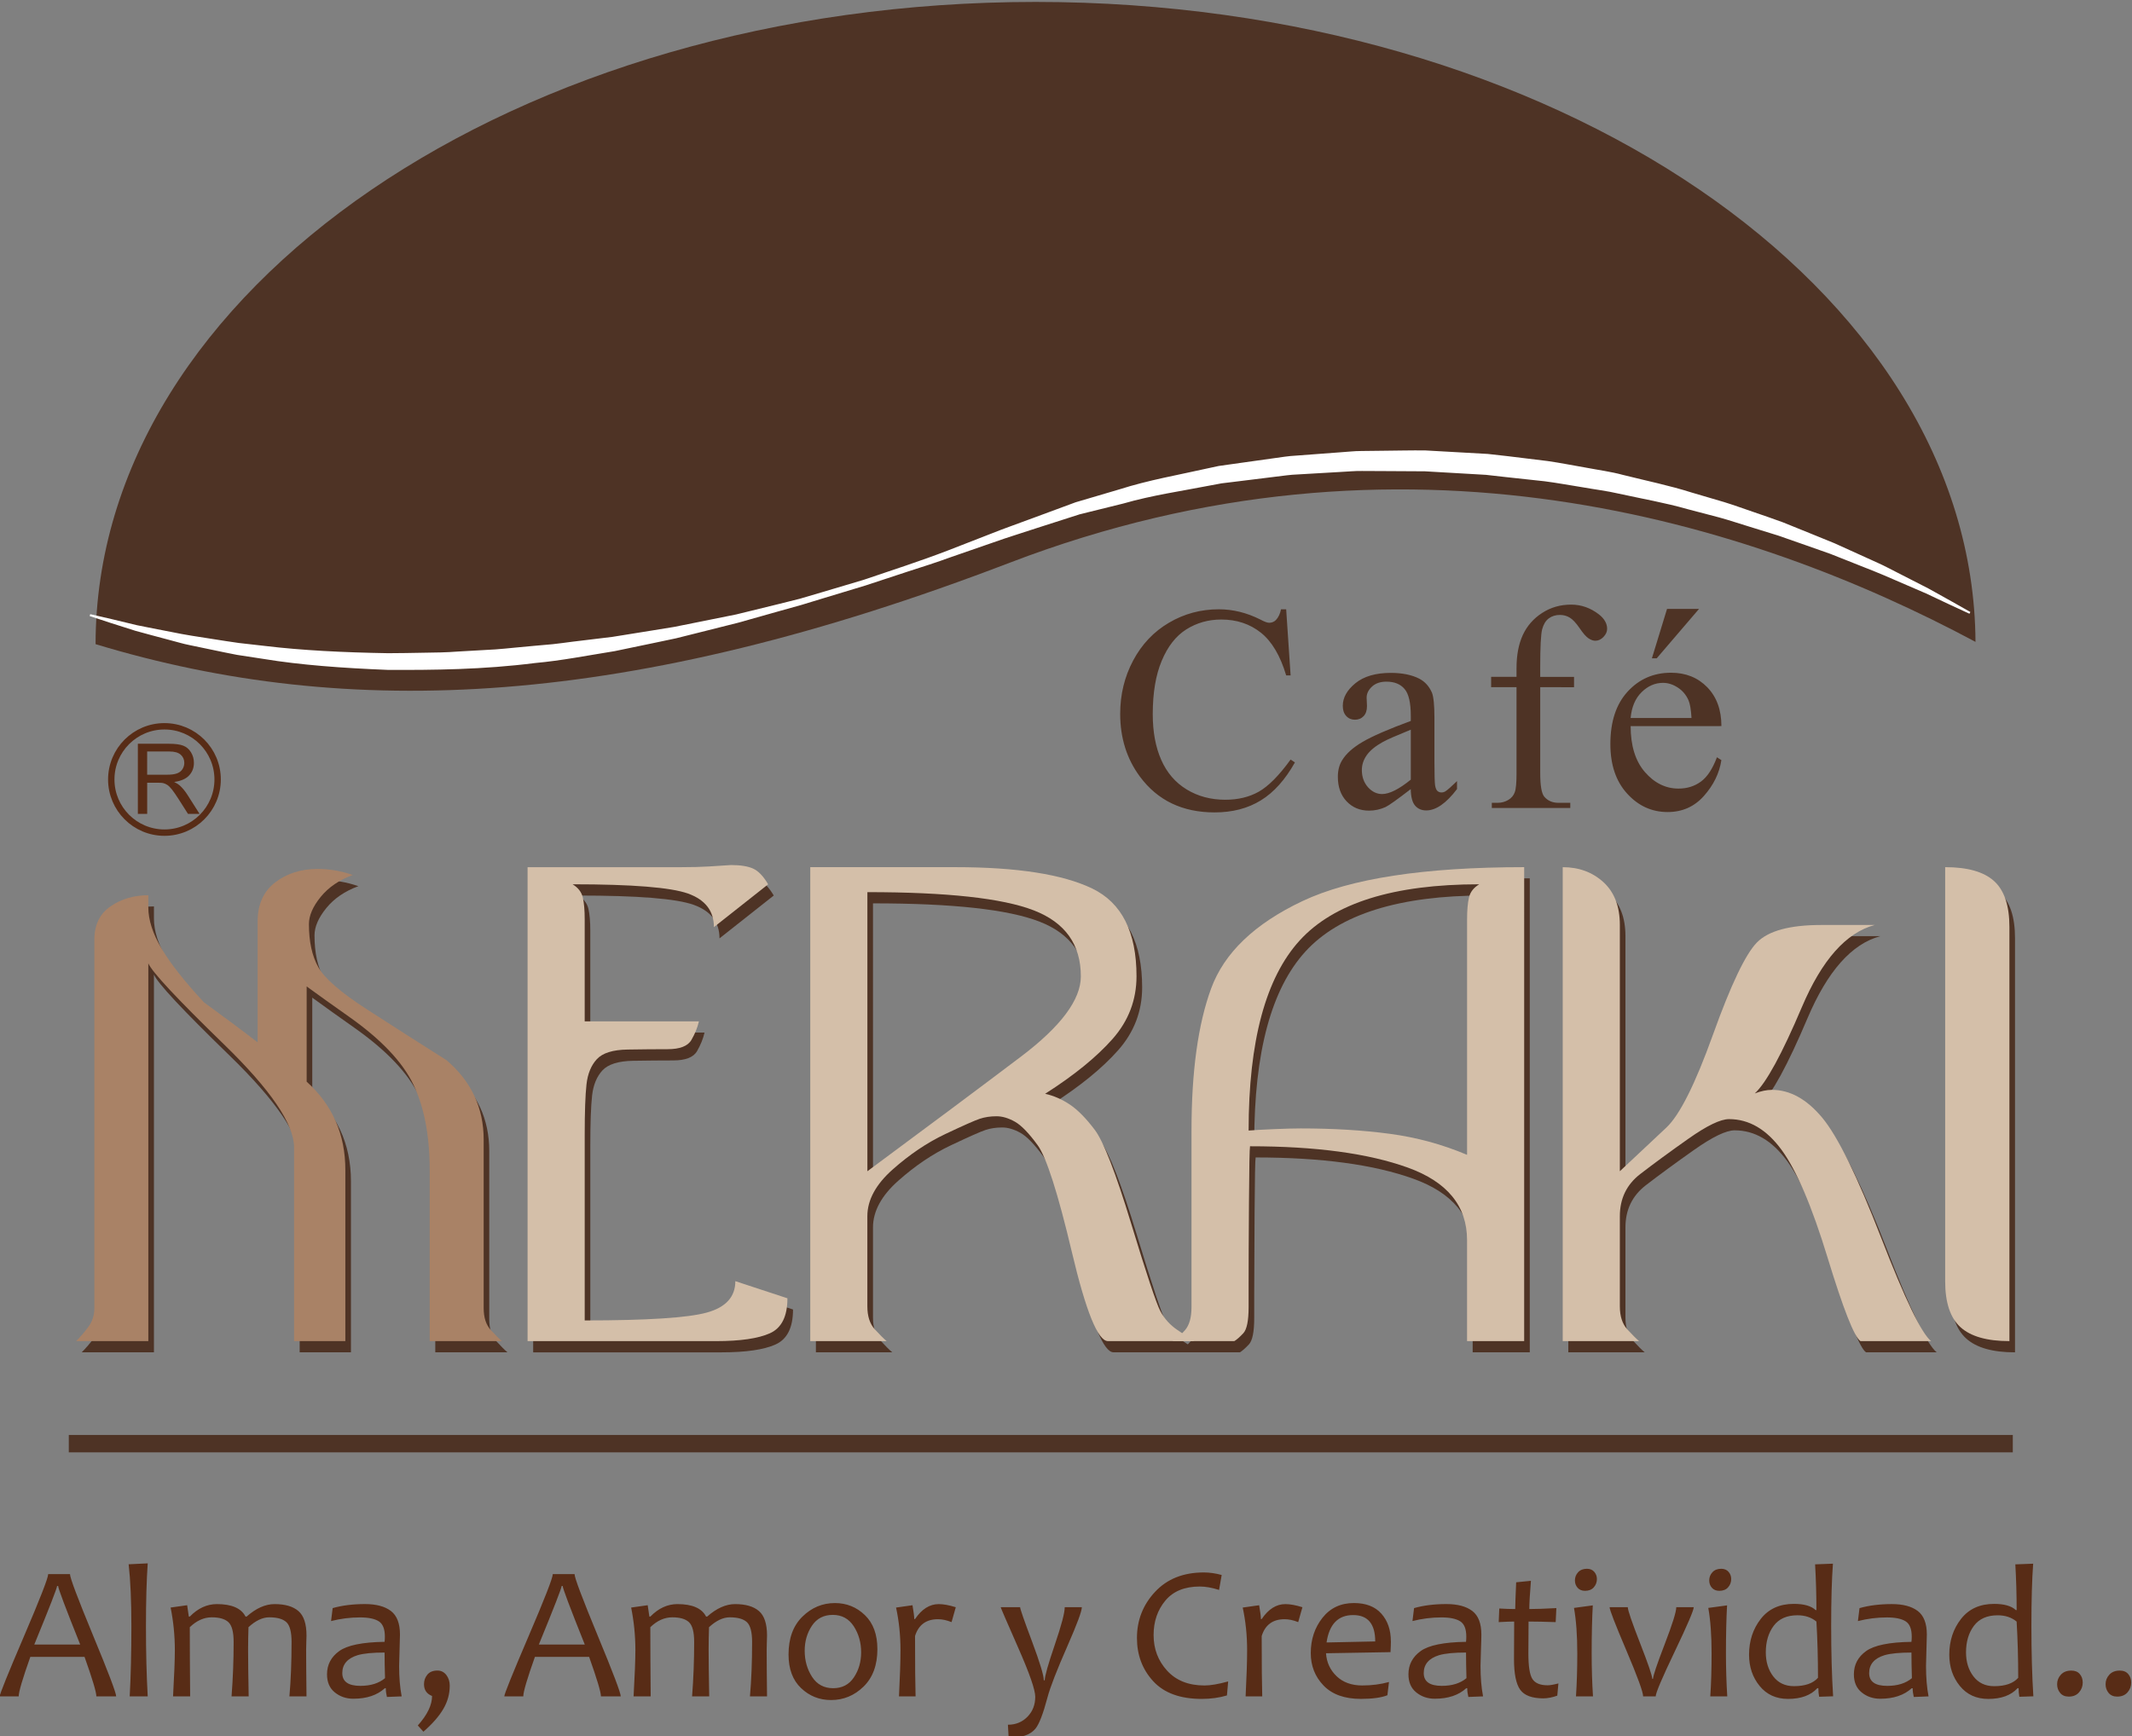 <?xml version="1.0" encoding="UTF-8" standalone="no"?>
<!-- Created with Inkscape (http://www.inkscape.org/) -->

<svg
   version="1.1"
   id="svg18"
   width="168"
   height="136.849"
   viewBox="0 0 168 136.849"
   sodipodi:docname="manual de identidad Café Meraki 3.0.pdf.2023_01_20_11_44_33.0.svg"
   xmlns:inkscape="http://www.inkscape.org/namespaces/inkscape"
   xmlns:sodipodi="http://sodipodi.sourceforge.net/DTD/sodipodi-0.dtd"
   xmlns="http://www.w3.org/2000/svg"
   xmlns:svg="http://www.w3.org/2000/svg">
  <rect x="0" y="0" width="168" height="136.849" fill="#808080" stroke="none"/>
  <defs
     id="defs22" />
  <sodipodi:namedview
     id="namedview20"
     pagecolor="#505050"
     bordercolor="#eeeeee"
     borderopacity="1"
     inkscape:showpageshadow="0"
     inkscape:pageopacity="0"
     inkscape:pagecheckerboard="0"
     inkscape:deskcolor="#505050"
     showgrid="false"
     inkscape:zoom="1.8589113"
     inkscape:cx="5625.3355"
     inkscape:cy="383.55783"
     inkscape:window-width="1512"
     inkscape:window-height="916"
     inkscape:window-x="0"
     inkscape:window-y="38"
     inkscape:window-maximized="1"
     inkscape:current-layer="g150" />
  <g
     id="g554"
     inkscape:groupmode="layer"
     inkscape:label="Page 21"
     transform="matrix(1.333,0,0,-1.333,-91.801,607.679)">
    <path
       d="m 87.327,390.822 -2.897,1.546 v 8.362 h 2.897 z M 98.867,375.918 h -4.268 v 10.116 c 0,2.018 -0.319,3.697 -0.957,5.038 -0.638,1.341 -1.909,2.682 -3.809,4.023 -1.901,1.341 -3.277,2.343 -4.128,3.007 -0.852,0.664 -1.276,1.54 -1.276,2.629 0,1.009 0.345,1.779 1.037,2.31 0.692,0.531 1.529,0.796 2.513,0.796 0.691,0 1.382,-0.119 2.074,-0.358 -0.798,-0.292 -1.43,-0.723 -1.895,-1.294 -0.465,-0.571 -0.698,-1.109 -0.698,-1.613 0,-1.036 0.186,-1.885 0.558,-2.549 0.372,-0.663 1.33,-1.493 2.872,-2.489 1.542,-0.996 3.111,-1.998 4.706,-3.007 1.462,-1.248 2.194,-2.815 2.194,-4.699 v -9.957 c 0,-0.559 0.14,-0.99 0.419,-1.296 0.279,-0.305 0.499,-0.524 0.658,-0.657 z m -9.253,0 h -3.031 v 11.447 c 0,1.383 -1.383,3.417 -4.148,6.103 -2.766,2.685 -4.255,4.281 -4.467,4.786 v -22.335 h -4.268 c 0.239,0.239 0.479,0.517 0.718,0.837 0.239,0.318 0.359,0.689 0.359,1.114 v 21.784 c 0,0.876 0.319,1.533 0.958,1.971 0.638,0.437 1.382,0.657 2.233,0.657 v -0.717 c 0,-0.744 0.264,-1.56 0.792,-2.45 0.528,-0.889 1.36,-1.944 2.496,-3.166 2.165,-1.567 4.099,-3.053 5.803,-4.46 1.703,-1.407 2.555,-3.226 2.555,-5.456 z"
       style="fill:#4e3325;fill-opacity:1;fill-rule:nonzero;stroke:none"
       id="path584"
       inkscape:export-filename="./logo_complete_meraki.svg"
       inkscape:export-xdpi="120"
       inkscape:export-ydpi="120" />
    <path
       d="m 115.747,378.45 c 0,-1.07 -0.345,-1.759 -1.034,-2.068 -0.69,-0.31 -1.752,-0.465 -3.186,-0.465 h -1.393 -9.748 v 28.022 h 9.116 c 0.618,0 1.153,0.014 1.603,0.042 0.45,0.028 0.886,0.056 1.309,0.084 0.562,0 0.998,-0.07 1.308,-0.211 0.31,-0.142 0.605,-0.451 0.886,-0.928 l -3.207,-2.533 c 0,0.956 -0.509,1.617 -1.527,1.983 -1.018,0.365 -3.295,0.549 -6.828,0.549 0.328,-0.198 0.53,-0.458 0.605,-0.781 0.074,-0.324 0.112,-0.753 0.112,-1.288 v -6.034 h 6.753 c -0.085,-0.367 -0.232,-0.732 -0.444,-1.098 -0.211,-0.366 -0.683,-0.548 -1.413,-0.548 -0.704,0 -1.492,-0.007 -2.363,-0.021 -0.873,-0.015 -1.477,-0.204 -1.815,-0.568 -0.337,-0.365 -0.542,-0.863 -0.612,-1.494 -0.07,-0.631 -0.105,-1.621 -0.105,-2.967 v -10.986 c 3.685,0 6.091,0.154 7.216,0.465 1.125,0.309 1.688,0.928 1.688,1.857 z"
       style="fill:#4e3325;fill-opacity:1;fill-rule:nonzero;stroke:none"
       id="path586" />
    <path
       d="m 133.092,397.483 c 0,1.885 -0.929,3.186 -2.785,3.904 -1.857,0.718 -5.135,1.076 -9.833,1.076 V 385.962 c 3.686,2.729 6.71,4.986 9.073,6.773 2.364,1.786 3.545,3.369 3.545,4.748 z m 6.71,-21.565 h -5.106 c -0.591,0 -1.302,1.752 -2.131,5.255 -0.83,3.503 -1.505,5.613 -2.026,6.33 -0.521,0.717 -0.971,1.181 -1.35,1.392 -0.38,0.211 -0.738,0.317 -1.076,0.317 -0.366,0 -0.697,-0.05 -0.992,-0.149 -0.296,-0.099 -0.979,-0.401 -2.047,-0.907 -1.069,-0.506 -2.103,-1.202 -3.101,-2.089 -0.999,-0.886 -1.499,-1.808 -1.499,-2.764 v -5.329 c 0,-0.588 0.148,-1.042 0.444,-1.363 0.295,-0.322 0.527,-0.553 0.697,-0.693 h -4.516 v 28.022 h 8.567 c 3.657,0 6.358,-0.421 8.103,-1.264 1.744,-0.843 2.616,-2.571 2.616,-5.183 0,-1.404 -0.472,-2.641 -1.414,-3.708 -0.943,-1.068 -2.272,-2.15 -3.988,-3.244 0.506,-0.113 0.992,-0.324 1.455,-0.633 0.465,-0.309 0.956,-0.807 1.477,-1.496 0.52,-0.688 1.238,-2.535 2.152,-5.54 0.914,-3.006 1.491,-4.735 1.73,-5.184 0.239,-0.449 0.577,-0.822 1.013,-1.117 0.436,-0.295 0.766,-0.512 0.992,-0.653"
       style="fill:#4e3325;fill-opacity:1;fill-rule:nonzero;stroke:none"
       id="path588" />
    <path
       d="m 156.641,402.928 c -5.052,0 -8.587,-1.105 -10.604,-3.313 -2.018,-2.21 -3.026,-5.958 -3.026,-11.247 0.337,0.028 0.837,0.056 1.498,0.085 0.661,0.028 1.189,0.042 1.583,0.042 1.913,0 3.664,-0.105 5.254,-0.317 1.59,-0.211 3.116,-0.626 4.579,-1.245 v 13.927 c 0,0.534 0.036,0.963 0.112,1.287 0.075,0.323 0.276,0.583 0.605,0.781 z m 2.659,-27.009 h -3.376 v 5.971 c 0,2.018 -1.168,3.447 -3.503,4.289 -2.336,0.841 -5.444,1.261 -9.327,1.261 -0.028,-0.112 -0.05,-1.213 -0.063,-3.301 -0.014,-2.088 -0.021,-3.707 -0.021,-4.856 v -1.072 -0.273 c 0,-0.813 -0.105,-1.332 -0.317,-1.556 -0.211,-0.224 -0.387,-0.378 -0.527,-0.462 h -3.672 c 0.253,0.14 0.506,0.357 0.76,0.651 0.253,0.294 0.379,0.75 0.379,1.368 v 10.43 c 0,3.488 0.386,6.288 1.161,8.398 0.774,2.11 2.575,3.833 5.402,5.17 2.827,1.336 7.195,2.005 13.104,2.005 z"
       style="fill:#4e3325;fill-opacity:1;fill-rule:nonzero;stroke:none"
       id="path590" />
    <path
       d="m 183.354,375.918 h -4.178 c -0.366,0.252 -1.013,1.897 -1.941,4.936 -0.928,3.04 -1.836,5.164 -2.722,6.374 -0.886,1.21 -1.921,1.815 -3.102,1.815 -0.506,0 -1.308,-0.387 -2.405,-1.161 -1.098,-0.774 -2.047,-1.471 -2.849,-2.088 -0.801,-0.619 -1.202,-1.449 -1.202,-2.49 v -5.329 c 0,-0.588 0.148,-1.042 0.443,-1.364 0.295,-0.322 0.528,-0.553 0.696,-0.693 h -4.516 v 28.022 c 0.956,0 1.758,-0.296 2.406,-0.886 0.647,-0.591 0.971,-1.435 0.971,-2.532 V 385.962 l 2.743,2.575 c 0.787,0.731 1.709,2.567 2.764,5.507 1.055,2.939 1.92,4.754 2.596,5.444 0.675,0.689 1.941,1.034 3.798,1.034 h 3.165 c -1.688,-0.45 -3.123,-2.068 -4.305,-4.853 -1.181,-2.786 -2.11,-4.488 -2.785,-5.107 0.365,0.14 0.702,0.211 1.013,0.211 1.068,0 2.06,-0.548 2.975,-1.646 0.914,-1.097 2.074,-3.46 3.482,-7.091 1.406,-3.631 2.391,-5.669 2.954,-6.118"
       style="fill:#4e3325;fill-opacity:1;fill-rule:nonzero;stroke:none"
       id="path592" />
    <path
       d="m 187.077,403.118 c -0.605,0.548 -1.568,0.822 -2.891,0.822 v -3.081 -21.402 c 0,-1.265 0.302,-2.17 0.907,-2.718 0.605,-0.548 1.568,-0.822 2.891,-0.822 v 3.08 21.402 c 0,1.265 -0.302,2.171 -0.907,2.718"
       style="fill:#4e3325;fill-opacity:1;fill-rule:nonzero;stroke:none"
       id="path594" />
    <path
       d="m 73.369,376.581 h 4.267 v 22.335 c 0.213,-0.505 1.702,-2.101 4.468,-4.786 v 0 c 2.764,-2.686 4.148,-4.72 4.148,-6.102 v 0 -11.447 h 3.031 v 10.115 c 0,2.11 -0.762,3.852 -2.287,5.225 v 0 5.63 c 0.698,-0.509 1.533,-1.106 2.506,-1.792 v 0 c 1.9,-1.341 3.171,-2.682 3.809,-4.023 v 0 c 0.638,-1.341 0.958,-3.02 0.958,-5.038 v 0 -10.116 h 4.268 c -0.159,0.132 -0.38,0.351 -0.658,0.656 v 0 c -0.279,0.306 -0.419,0.736 -0.419,1.295 v 0 9.956 c 0,1.885 -0.732,3.451 -2.194,4.699 v 0 c -1.596,1.009 -3.165,2.011 -4.706,3.007 v 0 c -1.543,0.996 -2.5,1.826 -2.872,2.489 v 0 c -0.372,0.664 -0.558,1.513 -0.558,2.549 v 0 c 0,0.505 0.232,1.043 0.697,1.613 v 0 c 0.465,0.571 1.097,1.002 1.895,1.294 v 0 c -0.691,0.239 -1.383,0.358 -2.074,0.358 v 0 c -0.984,0 -1.822,-0.265 -2.513,-0.797 v 0 c -0.692,-0.531 -1.037,-1.301 -1.037,-2.31 v 0 -7.147 c -0.996,0.767 -2.054,1.555 -3.173,2.366 v 0 c -1.135,1.221 -1.968,2.277 -2.497,3.166 v 0 c -0.528,0.889 -0.792,1.706 -0.792,2.45 v 0 0.717 c -0.851,0 -1.595,-0.219 -2.233,-0.657 v 0 c -0.638,-0.438 -0.957,-1.095 -0.957,-1.971 v 0 -21.784 c 0,-0.425 -0.12,-0.796 -0.359,-1.115 v 0 c -0.239,-0.319 -0.478,-0.598 -0.717,-0.836"
       style="fill:#a98266;fill-opacity:1;fill-rule:evenodd;stroke:none"
       id="path596" />
    <path
       d="m 115.416,379.113 c 0,-1.07 -0.345,-1.758 -1.034,-2.068 -0.69,-0.31 -1.752,-0.465 -3.186,-0.465 h -1.393 -9.748 v 28.022 h 9.116 c 0.619,0 1.153,0.014 1.603,0.042 0.45,0.028 0.886,0.056 1.309,0.084 0.562,0 0.998,-0.071 1.308,-0.211 0.31,-0.142 0.605,-0.45 0.886,-0.928 l -3.207,-2.532 c 0,0.956 -0.509,1.618 -1.527,1.984 -1.018,0.365 -3.295,0.549 -6.828,0.549 0.328,-0.198 0.53,-0.458 0.605,-0.781 0.075,-0.324 0.112,-0.753 0.112,-1.288 v -6.035 l 6.753,3e-4 c -0.084,-0.366 -0.232,-0.732 -0.444,-1.098 -0.211,-0.366 -0.683,-0.548 -1.413,-0.548 -0.704,0 -1.492,-0.007 -2.363,-0.021 -0.873,-0.014 -1.477,-0.204 -1.815,-0.569 -0.337,-0.364 -0.542,-0.863 -0.612,-1.494 -0.07,-0.632 -0.105,-1.621 -0.105,-2.967 v -10.986 c 3.685,0 6.091,0.155 7.216,0.465 1.125,0.309 1.688,0.929 1.688,1.857 z"
       style="fill:#d4bfa9;fill-opacity:1;fill-rule:nonzero;stroke:none"
       id="path598" />
    <path
       d="m 132.761,398.146 c 0,1.885 -0.928,3.186 -2.785,3.904 -1.857,0.718 -5.135,1.076 -9.833,1.076 v -16.501 c 3.686,2.729 6.71,4.986 9.073,6.773 2.364,1.786 3.545,3.369 3.545,4.748 z m 6.71,-21.565 h -5.107 c -0.591,0 -1.302,1.752 -2.131,5.255 -0.83,3.502 -1.506,5.613 -2.026,6.33 -0.521,0.717 -0.971,1.181 -1.351,1.392 -0.38,0.211 -0.739,0.317 -1.076,0.317 -0.366,0 -0.697,-0.05 -0.992,-0.148 -0.296,-0.099 -0.979,-0.401 -2.047,-0.907 -1.069,-0.506 -2.103,-1.202 -3.101,-2.089 -0.999,-0.886 -1.499,-1.808 -1.499,-2.764 v -5.33 c 0,-0.588 0.148,-1.042 0.444,-1.363 0.295,-0.322 0.527,-0.553 0.697,-0.693 h -4.516 v 28.022 h 8.567 c 3.657,0 6.358,-0.422 8.103,-1.264 1.744,-0.843 2.616,-2.57 2.616,-5.183 0,-1.404 -0.472,-2.641 -1.414,-3.708 -0.943,-1.068 -2.272,-2.15 -3.988,-3.244 0.506,-0.113 0.992,-0.324 1.455,-0.633 0.465,-0.309 0.956,-0.807 1.477,-1.496 0.521,-0.688 1.238,-2.535 2.152,-5.541 0.914,-3.006 1.491,-4.734 1.73,-5.184 0.238,-0.449 0.577,-0.822 1.013,-1.116 0.436,-0.295 0.766,-0.512 0.992,-0.653"
       style="fill:#d4bfa9;fill-opacity:1;fill-rule:nonzero;stroke:none"
       id="path600" />
    <path
       d="m 156.309,403.59 c -5.052,0 -8.586,-1.105 -10.604,-3.313 -2.018,-2.21 -3.026,-5.958 -3.026,-11.247 0.337,0.028 0.837,0.056 1.498,0.084 0.661,0.028 1.188,0.042 1.583,0.042 1.913,0 3.664,-0.105 5.254,-0.317 1.589,-0.211 3.116,-0.626 4.579,-1.245 v 13.927 c 0,0.534 0.036,0.963 0.112,1.287 0.074,0.323 0.276,0.583 0.605,0.781 z m 2.659,-27.009 h -3.376 v 5.97 c 0,2.018 -1.168,3.447 -3.503,4.289 -2.335,0.841 -5.444,1.261 -9.326,1.261 -0.028,-0.112 -0.05,-1.213 -0.063,-3.301 -0.015,-2.088 -0.021,-3.707 -0.021,-4.856 v -1.072 -0.273 c 0,-0.813 -0.105,-1.332 -0.317,-1.556 -0.211,-0.224 -0.387,-0.379 -0.527,-0.462 h -3.672 c 0.253,0.14 0.506,0.357 0.76,0.651 0.253,0.294 0.38,0.75 0.38,1.367 v 10.431 c 0,3.488 0.386,6.288 1.16,8.398 0.774,2.11 2.574,3.833 5.402,5.17 2.827,1.336 7.196,2.005 13.104,2.005 z"
       style="fill:#d4bfa9;fill-opacity:1;fill-rule:nonzero;stroke:none"
       id="path602" />
    <path
       d="m 183.023,376.581 h -4.177 c -0.367,0.252 -1.013,1.897 -1.942,4.936 -0.928,3.04 -1.836,5.164 -2.722,6.374 -0.886,1.21 -1.921,1.815 -3.102,1.815 -0.506,0 -1.308,-0.387 -2.405,-1.161 -1.098,-0.774 -2.047,-1.471 -2.849,-2.089 -0.801,-0.619 -1.202,-1.449 -1.202,-2.49 v -5.329 c 0,-0.588 0.148,-1.042 0.443,-1.364 0.295,-0.322 0.527,-0.553 0.696,-0.693 h -4.516 v 28.022 c 0.956,0 1.758,-0.296 2.406,-0.886 0.647,-0.591 0.971,-1.435 0.971,-2.532 V 386.625 l 2.743,2.574 c 0.787,0.731 1.709,2.567 2.764,5.507 1.055,2.939 1.92,4.754 2.596,5.444 0.675,0.689 1.941,1.034 3.798,1.034 h 3.165 c -1.688,-0.451 -3.123,-2.068 -4.305,-4.853 -1.182,-2.785 -2.11,-4.488 -2.785,-5.106 0.365,0.14 0.702,0.211 1.012,0.211 1.069,0 2.061,-0.548 2.975,-1.646 0.914,-1.097 2.074,-3.46 3.482,-7.091 1.406,-3.63 2.391,-5.669 2.954,-6.118"
       style="fill:#d4bfa9;fill-opacity:1;fill-rule:nonzero;stroke:none"
       id="path604" />
    <path
       d="m 186.746,403.781 c -0.605,0.548 -1.568,0.822 -2.891,0.822 v -3.08 -21.402 c 0,-1.264 0.302,-2.17 0.907,-2.718 0.605,-0.548 1.568,-0.822 2.891,-0.822 v 3.08 21.402 c 0,1.265 -0.302,2.17 -0.907,2.718"
       style="fill:#d4bfa9;fill-opacity:1;fill-rule:nonzero;stroke:none"
       id="path606" />
    <path
       d="m 128.558,422.603 c 23.253,8.917 43.818,2.426 57.09,-4.68 -0.123,20.906 -24.949,37.836 -55.563,37.836 -30.683,-3e-4 -55.553,-17 -55.567,-37.971 14.983,-4.541 31.515,-3.823 54.041,4.816"
       style="fill:#4e3325;fill-opacity:1;fill-rule:nonzero;stroke:none"
       id="path608" />
    <path
       d="m 74.201,419.561 c 0,0 0.436,-0.101 1.254,-0.289 0.408,-0.098 0.911,-0.219 1.502,-0.362 0.595,-0.125 1.279,-0.251 2.043,-0.402 0.761,-0.161 1.615,-0.29 2.543,-0.432 0.464,-0.07 0.945,-0.153 1.447,-0.219 0.503,-0.057 1.024,-0.116 1.562,-0.177 2.151,-0.259 4.594,-0.382 7.255,-0.427 0.666,-0.002 1.346,0.018 2.038,0.027 0.693,0.009 1.398,0.016 2.115,0.073 0.717,0.041 1.445,0.082 2.186,0.124 0.74,0.054 1.487,0.145 2.248,0.207 0.38,0.033 0.763,0.068 1.149,0.102 0.385,0.039 0.77,0.098 1.159,0.146 0.779,0.094 1.568,0.19 2.365,0.286 0.793,0.128 1.595,0.257 2.405,0.387 0.405,0.066 0.812,0.132 1.221,0.198 0.406,0.081 0.814,0.163 1.224,0.245 0.82,0.165 1.647,0.332 2.479,0.499 0.825,0.202 1.657,0.406 2.493,0.611 0.417,0.104 0.837,0.209 1.257,0.314 0.415,0.122 0.832,0.245 1.25,0.368 0.835,0.248 1.674,0.498 2.517,0.749 1.664,0.566 3.353,1.108 5.013,1.747 0.829,0.323 1.659,0.646 2.491,0.97 l 0.623,0.243 0.638,0.236 1.259,0.462 2.516,0.93 c 0.864,0.255 1.728,0.51 2.59,0.764 1.72,0.549 3.481,0.851 5.214,1.241 l 0.65,0.14 0.657,0.093 c 0.438,0.061 0.874,0.123 1.31,0.184 0.436,0.061 0.87,0.122 1.304,0.183 0.433,0.058 0.865,0.133 1.3,0.153 0.869,0.065 1.731,0.13 2.588,0.194 0.429,0.024 0.855,0.081 1.282,0.079 0.427,0.005 0.851,0.01 1.274,0.015 0.846,0.005 1.686,0.031 2.517,0.018 0.83,-0.046 1.652,-0.092 2.465,-0.138 0.407,-0.023 0.812,-0.045 1.214,-0.068 0.4,-0.045 0.798,-0.09 1.193,-0.134 0.79,-0.096 1.571,-0.192 2.34,-0.286 0.768,-0.109 1.518,-0.263 2.26,-0.389 0.739,-0.142 1.477,-0.236 2.182,-0.428 1.415,-0.354 2.795,-0.636 4.084,-1.048 0.648,-0.191 1.282,-0.376 1.902,-0.559 0.618,-0.189 1.209,-0.41 1.792,-0.606 0.582,-0.2 1.149,-0.393 1.695,-0.595 0.54,-0.218 1.064,-0.43 1.572,-0.636 0.506,-0.207 0.998,-0.406 1.471,-0.599 0.466,-0.211 0.915,-0.414 1.347,-0.61 0.431,-0.195 0.844,-0.382 1.24,-0.562 0.396,-0.176 0.758,-0.379 1.11,-0.553 0.699,-0.357 1.322,-0.676 1.865,-0.954 0.532,-0.296 0.985,-0.548 1.352,-0.753 0.73,-0.414 1.12,-0.634 1.12,-0.634 l -0.055,-0.102 c 0,0 -0.406,0.188 -1.166,0.54 -0.379,0.178 -0.846,0.399 -1.395,0.658 -0.557,0.24 -1.198,0.516 -1.915,0.826 -0.714,0.317 -1.516,0.635 -2.392,0.979 -0.437,0.173 -0.891,0.353 -1.362,0.54 -0.478,0.168 -0.974,0.343 -1.486,0.523 -0.512,0.179 -1.04,0.364 -1.584,0.554 -0.55,0.17 -1.116,0.345 -1.697,0.525 -0.582,0.176 -1.172,0.377 -1.787,0.546 -0.617,0.161 -1.248,0.327 -1.892,0.496 -1.281,0.368 -2.65,0.605 -4.051,0.913 -0.699,0.163 -1.425,0.248 -2.153,0.379 -0.731,0.114 -1.47,0.255 -2.225,0.352 -0.757,0.082 -1.524,0.165 -2.301,0.249 -0.388,0.044 -0.778,0.088 -1.171,0.132 -0.394,0.023 -0.791,0.046 -1.19,0.069 -0.798,0.046 -1.604,0.093 -2.419,0.14 -0.815,0.005 -1.639,0.009 -2.469,0.014 -0.415,0.002 -0.832,0.004 -1.251,0.006 -0.419,0.009 -0.837,-0.04 -1.259,-0.057 -0.842,-0.049 -1.691,-0.099 -2.544,-0.148 -0.428,-0.013 -0.852,-0.08 -1.279,-0.13 -0.427,-0.053 -0.855,-0.106 -1.284,-0.159 -0.429,-0.053 -0.86,-0.106 -1.291,-0.159 l -0.648,-0.079 -0.643,-0.12 c -1.712,-0.335 -3.465,-0.583 -5.159,-1.072 -0.858,-0.212 -1.717,-0.425 -2.577,-0.637 l -2.554,-0.819 -1.276,-0.414 -0.628,-0.205 -0.635,-0.22 c -0.846,-0.293 -1.69,-0.585 -2.534,-0.878 -0.837,-0.309 -1.687,-0.575 -2.532,-0.848 -0.843,-0.278 -1.683,-0.554 -2.521,-0.83 -0.844,-0.255 -1.684,-0.51 -2.521,-0.763 -0.418,-0.127 -0.835,-0.255 -1.25,-0.381 -0.418,-0.117 -0.836,-0.234 -1.252,-0.35 -0.832,-0.235 -1.659,-0.468 -2.481,-0.7 -0.829,-0.208 -1.651,-0.415 -2.466,-0.62 -0.408,-0.102 -0.815,-0.204 -1.219,-0.305 -0.408,-0.086 -0.815,-0.172 -1.219,-0.257 -0.81,-0.168 -1.612,-0.335 -2.406,-0.501 -1.601,-0.256 -3.162,-0.565 -4.704,-0.703 -3.072,-0.391 -6.009,-0.418 -8.708,-0.406 -2.7,0.108 -5.174,0.29 -7.34,0.647 -0.542,0.083 -1.066,0.163 -1.573,0.241 -0.504,0.092 -0.986,0.201 -1.45,0.295 -0.464,0.097 -0.909,0.189 -1.334,0.278 -0.426,0.082 -0.824,0.211 -1.205,0.306 -0.76,0.205 -1.44,0.38 -2.026,0.546 -0.579,0.184 -1.073,0.341 -1.472,0.468 -0.798,0.262 -1.222,0.401 -1.222,0.401 l 0.031,0.112 z"
       style="fill:#ffffff;fill-opacity:1;fill-rule:nonzero;stroke:none"
       id="path610" />
    <path
       d="m 72.935,371.032 h 114.918 v -1.028 H 72.935 Z"
       style="fill:#4e3325;fill-opacity:1;fill-rule:evenodd;stroke:none"
       id="path612" />
    <g
       id="g614"
       transform="scale(0.318)">
      <path
         d="m 247.136,1298.527 c 5.461,0 9.886,-4.426 9.886,-9.886 0,-5.46 -4.426,-9.886 -9.886,-9.886 -5.459,0 -9.886,4.426 -9.886,9.886 0,5.461 4.427,9.886 9.886,9.886 z"
         style="fill:none;stroke:#582c16;stroke-width:1.186;stroke-linecap:butt;stroke-linejoin:miter;stroke-miterlimit:22.926;stroke-dasharray:none;stroke-opacity:1"
         id="path616" />
    </g>
    <path
       d="m 77.017,407.752 v 4.147 h 1.838 c 0.37,0 0.651,-0.037 0.843,-0.112 0.193,-0.074 0.346,-0.206 0.461,-0.394 0.115,-0.188 0.172,-0.397 0.172,-0.625 0,-0.294 -0.096,-0.543 -0.286,-0.744 -0.19,-0.202 -0.484,-0.329 -0.881,-0.384 0.146,-0.07 0.256,-0.139 0.331,-0.207 0.16,-0.147 0.312,-0.331 0.454,-0.552 l 0.717,-1.129 h -0.685 l -0.548,0.863 c -0.16,0.25 -0.292,0.44 -0.395,0.573 -0.104,0.132 -0.197,0.224 -0.279,0.277 -0.081,0.052 -0.165,0.089 -0.25,0.11 -0.062,0.013 -0.163,0.02 -0.305,0.02 h -0.635 v -1.842 z m 0.55,2.317 h 1.178 c 0.251,0 0.446,0.026 0.587,0.078 0.141,0.051 0.248,0.134 0.321,0.249 0.073,0.114 0.11,0.237 0.11,0.372 0,0.196 -0.071,0.358 -0.213,0.485 -0.142,0.127 -0.366,0.189 -0.672,0.189 h -1.311 z"
       style="fill:#582c16;fill-opacity:1;fill-rule:nonzero;stroke:none"
       id="path618" />
    <path
       d="m 75.735,355.576 h -1.171 c 0,0.248 -0.233,1.027 -0.699,2.336 h -3.204 c -0.459,-1.291 -0.688,-2.069 -0.688,-2.336 h -1.122 c 0,0.136 0.478,1.321 1.433,3.551 0.955,2.229 1.432,3.455 1.432,3.678 h 1.289 c 0,-0.22 0.455,-1.427 1.364,-3.627 0.911,-2.198 1.366,-3.399 1.366,-3.602 z m -2.126,3.064 c -0.87,2.173 -1.305,3.327 -1.305,3.464 h -0.061 c 0,-0.114 -0.449,-1.27 -1.349,-3.464 z m 3.991,-3.064 h -1.065 c 0.066,1.222 0.099,2.602 0.099,4.142 0,1.495 -0.053,2.717 -0.161,3.668 l 1.127,0.055 c -0.07,-1.006 -0.104,-2.247 -0.104,-3.723 0,-1.522 0.034,-2.903 0.104,-4.142 z m 8.504,3.213 c 0,0.593 -0.102,0.984 -0.307,1.175 -0.207,0.191 -0.544,0.286 -1.014,0.286 -0.396,0 -0.805,-0.195 -1.226,-0.583 -0.015,-0.451 -0.023,-0.893 -0.023,-1.327 0,-0.618 0.011,-1.539 0.034,-2.764 h -1.012 c 0.081,1.055 0.123,2.126 0.123,3.213 0,0.593 -0.102,0.984 -0.309,1.175 -0.205,0.191 -0.534,0.286 -0.985,0.286 -0.463,0 -0.894,-0.195 -1.298,-0.583 0,-1.173 0.008,-2.537 0.021,-4.091 H 79.098 c 0.07,1.258 0.106,2.17 0.106,2.73 0,0.857 -0.083,1.696 -0.25,2.522 l 0.978,0.138 0.098,-0.673 h 0.057 c 0.481,0.493 1.016,0.739 1.603,0.739 0.877,0 1.442,-0.246 1.694,-0.739 h 0.061 c 0.559,0.493 1.11,0.739 1.654,0.739 0.622,0 1.092,-0.136 1.41,-0.411 0.318,-0.273 0.478,-0.756 0.478,-1.45 0,-0.07 -0.004,-0.209 -0.012,-0.415 -0.008,-0.208 -0.009,-0.347 -0.009,-0.417 0,-0.618 0.006,-1.539 0.021,-2.764 h -1.01 c 0.085,0.97 0.127,2.041 0.127,3.213 z m 6.507,-3.213 -0.871,-0.034 c -0.044,0.182 -0.066,0.354 -0.066,0.517 h -0.055 c -0.457,-0.415 -1.076,-0.622 -1.861,-0.622 -0.426,0 -0.792,0.125 -1.099,0.375 -0.307,0.248 -0.46,0.605 -0.46,1.069 0,0.569 0.241,1.027 0.722,1.374 0.481,0.345 1.374,0.527 2.681,0.546 0.011,0.089 0.017,0.191 0.017,0.305 0,0.457 -0.121,0.76 -0.363,0.911 -0.243,0.152 -0.61,0.228 -1.103,0.228 -0.582,0 -1.152,-0.072 -1.715,-0.216 l 0.095,0.766 c 0.555,0.159 1.194,0.239 1.914,0.239 0.659,0 1.169,-0.136 1.527,-0.407 0.358,-0.273 0.538,-0.737 0.538,-1.391 0,-0.175 -0.008,-0.491 -0.025,-0.948 -0.017,-0.457 -0.025,-0.762 -0.025,-0.913 0,-0.673 0.049,-1.273 0.15,-1.798 z m -0.983,1.076 c -0.017,0.563 -0.026,1.069 -0.026,1.516 -0.696,0 -1.226,-0.051 -1.588,-0.155 -0.606,-0.186 -0.912,-0.538 -0.912,-1.059 0,-0.504 0.356,-0.756 1.067,-0.756 0.61,0 1.097,0.152 1.459,0.455 z m 3.826,-0.443 c 0,-0.493 -0.129,-0.953 -0.385,-1.385 -0.254,-0.432 -0.644,-0.876 -1.171,-1.336 l -0.332,0.368 c 0.561,0.629 0.843,1.209 0.843,1.743 -0.318,0.125 -0.477,0.358 -0.477,0.699 0,0.214 0.066,0.402 0.199,0.563 0.135,0.161 0.332,0.242 0.595,0.242 0.214,0 0.388,-0.087 0.525,-0.261 0.134,-0.174 0.203,-0.385 0.203,-0.633 z m 10.109,-0.633 h -1.171 c 0,0.248 -0.233,1.027 -0.699,2.336 h -3.204 c -0.459,-1.291 -0.688,-2.069 -0.688,-2.336 h -1.122 c 0,0.136 0.478,1.321 1.433,3.551 0.955,2.229 1.433,3.455 1.433,3.678 h 1.288 c 0,-0.22 0.455,-1.427 1.364,-3.627 0.911,-2.198 1.366,-3.399 1.366,-3.602 z m -2.126,3.064 c -0.87,2.173 -1.306,3.327 -1.306,3.464 h -0.061 c 0,-0.114 -0.449,-1.27 -1.349,-3.464 z m 9.891,0.149 c 0,0.593 -0.103,0.984 -0.307,1.175 -0.207,0.191 -0.544,0.286 -1.014,0.286 -0.396,0 -0.805,-0.195 -1.226,-0.583 -0.015,-0.451 -0.023,-0.893 -0.023,-1.327 0,-0.618 0.011,-1.539 0.034,-2.764 h -1.012 c 0.082,1.055 0.123,2.126 0.123,3.213 0,0.593 -0.102,0.984 -0.309,1.175 -0.204,0.191 -0.534,0.286 -0.985,0.286 -0.462,0 -0.895,-0.195 -1.298,-0.583 0,-1.173 0.007,-2.537 0.021,-4.091 h -1.01 c 0.07,1.258 0.106,2.17 0.106,2.73 0,0.857 -0.084,1.696 -0.25,2.522 l 0.978,0.138 0.099,-0.673 h 0.057 c 0.481,0.493 1.015,0.739 1.603,0.739 0.877,0 1.442,-0.246 1.694,-0.739 h 0.06 c 0.559,0.493 1.111,0.739 1.654,0.739 0.622,0 1.092,-0.136 1.41,-0.411 0.318,-0.273 0.478,-0.756 0.478,-1.45 0,-0.07 -0.004,-0.209 -0.012,-0.415 -0.007,-0.208 -0.009,-0.347 -0.009,-0.417 0,-0.618 0.006,-1.539 0.021,-2.764 h -1.01 c 0.085,0.97 0.127,2.041 0.127,3.213 z m 7.407,-0.415 c 0,-0.947 -0.273,-1.688 -0.817,-2.219 -0.544,-0.531 -1.185,-0.796 -1.922,-0.796 -0.688,0 -1.279,0.235 -1.773,0.705 -0.495,0.47 -0.741,1.133 -0.741,1.988 0,0.955 0.273,1.7 0.818,2.236 0.546,0.538 1.188,0.805 1.923,0.805 0.69,0 1.279,-0.237 1.772,-0.712 0.493,-0.476 0.739,-1.145 0.739,-2.007 z m -0.961,-0.195 c 0,0.578 -0.146,1.091 -0.436,1.541 -0.292,0.449 -0.705,0.674 -1.241,0.674 -0.532,0 -0.943,-0.212 -1.23,-0.638 -0.286,-0.426 -0.43,-0.919 -0.43,-1.482 0,-0.582 0.146,-1.095 0.436,-1.544 0.29,-0.447 0.707,-0.671 1.247,-0.671 0.532,0 0.942,0.214 1.226,0.641 0.286,0.428 0.428,0.921 0.428,1.48 z m 5.595,2.67 -0.25,-0.883 c -0.288,0.116 -0.557,0.172 -0.804,0.172 -0.697,0 -1.148,-0.332 -1.355,-0.993 0,-1.704 0.011,-2.894 0.032,-3.57 h -0.981 c 0.059,1.173 0.089,2.084 0.089,2.73 0,0.877 -0.087,1.719 -0.262,2.522 l 0.972,0.138 c 0.07,-0.407 0.104,-0.68 0.104,-0.817 h 0.045 c 0.4,0.589 0.866,0.883 1.398,0.883 0.282,0 0.618,-0.061 1.01,-0.184 z m 7.451,0 c 0,-0.237 -0.279,-0.991 -0.838,-2.264 -0.64,-1.455 -1.038,-2.481 -1.194,-3.075 -0.256,-0.966 -0.493,-1.581 -0.711,-1.844 -0.296,-0.362 -0.824,-0.544 -1.582,-0.544 l -0.045,0.777 c 0.464,0 0.849,0.158 1.156,0.472 0.307,0.314 0.46,0.709 0.46,1.182 0,0.411 -0.341,1.389 -1.021,2.931 -0.68,1.544 -1.021,2.333 -1.021,2.365 h 1.148 c 0,-0.099 0.233,-0.773 0.701,-2.02 0.466,-1.247 0.699,-2.016 0.699,-2.304 h 0.055 c 0,0.241 0.197,0.938 0.591,2.092 0.394,1.156 0.591,1.899 0.591,2.232 z m 8.65,-4.39 -0.072,-0.828 c -0.457,-0.136 -0.951,-0.205 -1.488,-0.205 -1.273,0 -2.23,0.349 -2.871,1.046 -0.64,0.697 -0.961,1.55 -0.961,2.556 0,1.055 0.358,1.965 1.071,2.729 0.714,0.765 1.675,1.146 2.882,1.146 0.334,0 0.684,-0.049 1.056,-0.15 l -0.155,-0.883 c -0.426,0.135 -0.805,0.201 -1.139,0.201 -0.896,0 -1.575,-0.278 -2.037,-0.834 -0.462,-0.555 -0.694,-1.234 -0.694,-2.037 0,-0.819 0.266,-1.52 0.798,-2.103 0.534,-0.585 1.269,-0.877 2.211,-0.877 0.358,0 0.824,0.08 1.398,0.239 z m 4.39,4.39 -0.25,-0.883 c -0.288,0.116 -0.557,0.172 -0.803,0.172 -0.697,0 -1.148,-0.332 -1.355,-0.993 0,-1.704 0.012,-2.894 0.032,-3.57 h -0.982 c 0.059,1.173 0.089,2.084 0.089,2.73 0,0.877 -0.087,1.719 -0.261,2.522 l 0.972,0.138 c 0.07,-0.407 0.104,-0.68 0.104,-0.817 h 0.045 c 0.4,0.589 0.866,0.883 1.398,0.883 0.283,0 0.618,-0.061 1.01,-0.184 z m 5.23,-2.014 c 0,-0.155 -0.008,-0.371 -0.023,-0.644 l -3.813,-0.066 c 0.036,-0.54 0.246,-0.993 0.627,-1.358 0.381,-0.364 0.885,-0.546 1.516,-0.546 0.561,0 1.089,0.068 1.58,0.205 l -0.093,-0.783 c -0.363,-0.144 -0.886,-0.216 -1.571,-0.216 -0.962,0 -1.696,0.264 -2.202,0.788 -0.506,0.525 -0.758,1.166 -0.758,1.922 0,0.805 0.231,1.5 0.692,2.084 0.46,0.582 1.08,0.873 1.857,0.873 0.714,0 1.256,-0.21 1.629,-0.633 0.371,-0.421 0.557,-0.964 0.557,-1.626 z m -0.927,-0.011 c 0,1.04 -0.436,1.559 -1.306,1.559 -0.887,0 -1.411,-0.54 -1.571,-1.62 z m 6.378,-3.248 -0.872,-0.034 c -0.044,0.182 -0.067,0.354 -0.067,0.517 h -0.055 c -0.457,-0.415 -1.076,-0.622 -1.861,-0.622 -0.426,0 -0.792,0.125 -1.099,0.375 -0.307,0.248 -0.46,0.605 -0.46,1.069 0,0.569 0.241,1.027 0.722,1.374 0.481,0.345 1.374,0.527 2.681,0.546 0.011,0.089 0.017,0.191 0.017,0.305 0,0.457 -0.121,0.76 -0.364,0.911 -0.243,0.152 -0.61,0.228 -1.103,0.228 -0.582,0 -1.152,-0.072 -1.715,-0.216 l 0.094,0.766 c 0.555,0.159 1.194,0.239 1.914,0.239 0.659,0 1.169,-0.136 1.527,-0.407 0.358,-0.273 0.538,-0.737 0.538,-1.391 0,-0.175 -0.007,-0.491 -0.025,-0.948 -0.017,-0.457 -0.025,-0.762 -0.025,-0.913 0,-0.673 0.049,-1.273 0.15,-1.798 z m -0.984,1.076 c -0.017,0.563 -0.026,1.069 -0.026,1.516 -0.696,0 -1.226,-0.051 -1.588,-0.155 -0.606,-0.186 -0.912,-0.538 -0.912,-1.059 0,-0.504 0.356,-0.756 1.067,-0.756 0.61,0 1.097,0.152 1.459,0.455 z m 5.435,-0.311 -0.066,-0.722 c -0.292,-0.106 -0.569,-0.159 -0.826,-0.161 -0.667,0.002 -1.122,0.171 -1.366,0.51 -0.244,0.337 -0.367,0.944 -0.367,1.817 0,0.566 0.004,1.305 0.011,2.215 -0.207,0 -0.512,-0.011 -0.915,-0.034 l 0.034,0.805 c 0.35,-0.021 0.665,-0.032 0.943,-0.032 0,0.222 0.017,0.749 0.055,1.582 l 0.872,0.087 c -0.062,-0.777 -0.095,-1.334 -0.095,-1.669 0.362,0 0.896,0.017 1.599,0.055 l -0.04,-0.828 c -0.665,0.023 -1.202,0.034 -1.603,0.034 -0.008,-0.559 -0.011,-1.188 -0.011,-1.887 0,-0.762 0.079,-1.268 0.24,-1.512 0.161,-0.246 0.461,-0.37 0.896,-0.37 0.144,0 0.358,0.036 0.639,0.11 z m 2.043,-0.765 H 162.03 c 0.051,0.741 0.078,1.586 0.078,2.537 0,1.069 -0.065,1.967 -0.195,2.693 l 1.111,0.15 c -0.044,-0.773 -0.066,-1.72 -0.066,-2.842 0,-0.889 0.026,-1.734 0.078,-2.537 z m 0.233,6.939 c 0,-0.188 -0.061,-0.353 -0.184,-0.491 -0.122,-0.138 -0.294,-0.208 -0.516,-0.208 -0.189,0 -0.335,0.061 -0.441,0.18 -0.106,0.121 -0.159,0.265 -0.159,0.436 0,0.186 0.064,0.347 0.189,0.483 0.125,0.136 0.3,0.205 0.521,0.205 0.182,0 0.326,-0.059 0.432,-0.18 0.104,-0.119 0.157,-0.261 0.157,-0.424 z m 5.724,-1.666 c 0,-0.18 -0.375,-1.056 -1.124,-2.623 -0.75,-1.567 -1.125,-2.45 -1.125,-2.651 h -0.743 c 0,0.259 -0.332,1.165 -0.991,2.717 -0.661,1.552 -0.991,2.405 -0.991,2.556 h 1.076 c 0,-0.176 0.241,-0.883 0.722,-2.115 0.481,-1.232 0.722,-1.937 0.722,-2.115 h 0.049 c 0,0.17 0.229,0.849 0.686,2.037 0.457,1.188 0.686,1.919 0.686,2.192 z m 1.982,-5.273 h -1.004 c 0.051,0.741 0.077,1.586 0.077,2.537 0,1.069 -0.064,1.967 -0.195,2.693 l 1.11,0.15 c -0.044,-0.773 -0.066,-1.72 -0.066,-2.842 0,-0.889 0.026,-1.734 0.078,-2.537 z m 0.233,6.939 c 0,-0.188 -0.061,-0.353 -0.184,-0.491 -0.121,-0.138 -0.294,-0.208 -0.515,-0.208 -0.189,0 -0.335,0.061 -0.442,0.18 -0.106,0.121 -0.159,0.265 -0.159,0.436 0,0.186 0.064,0.347 0.189,0.483 0.125,0.136 0.299,0.205 0.521,0.205 0.182,0 0.326,-0.059 0.432,-0.18 0.104,-0.119 0.157,-0.261 0.157,-0.424 z m 6.024,-6.934 -0.826,-0.028 c -0.031,0.159 -0.046,0.328 -0.046,0.506 h -0.061 c -0.388,-0.422 -0.966,-0.633 -1.732,-0.633 -0.703,0 -1.264,0.256 -1.679,0.766 -0.417,0.512 -0.625,1.128 -0.625,1.849 0,0.817 0.231,1.522 0.693,2.115 0.462,0.591 1.114,0.889 1.956,0.889 0.599,0 1.029,-0.123 1.287,-0.367 h 0.046 c 0,0.919 -0.027,1.819 -0.078,2.704 l 1.054,0.04 c -0.07,-0.94 -0.104,-2.172 -0.104,-3.693 0,-1.546 0.038,-2.927 0.115,-4.146 z m -0.894,1.093 c 0,1.152 -0.03,2.259 -0.093,3.326 -0.301,0.248 -0.675,0.371 -1.122,0.371 -0.625,0 -1.093,-0.208 -1.404,-0.623 -0.311,-0.417 -0.466,-0.94 -0.466,-1.569 0,-0.563 0.146,-1.036 0.44,-1.421 0.296,-0.385 0.703,-0.578 1.224,-0.578 0.655,0 1.129,0.165 1.421,0.494 z m 6.535,-1.099 -0.872,-0.034 c -0.044,0.182 -0.066,0.354 -0.066,0.517 h -0.055 c -0.457,-0.415 -1.077,-0.622 -1.861,-0.622 -0.426,0 -0.792,0.125 -1.099,0.375 -0.307,0.248 -0.46,0.605 -0.46,1.069 0,0.569 0.24,1.027 0.722,1.374 0.481,0.345 1.374,0.527 2.681,0.546 0.011,0.089 0.017,0.191 0.017,0.305 0,0.457 -0.122,0.76 -0.364,0.911 -0.243,0.152 -0.61,0.228 -1.103,0.228 -0.582,0 -1.152,-0.072 -1.715,-0.216 l 0.095,0.766 c 0.555,0.159 1.194,0.239 1.914,0.239 0.66,0 1.169,-0.136 1.528,-0.407 0.358,-0.273 0.538,-0.737 0.538,-1.391 0,-0.175 -0.008,-0.491 -0.025,-0.948 -0.017,-0.457 -0.024,-0.762 -0.024,-0.913 0,-0.673 0.049,-1.273 0.15,-1.798 z m -0.983,1.076 c -0.017,0.563 -0.027,1.069 -0.027,1.516 -0.695,0 -1.226,-0.051 -1.588,-0.155 -0.607,-0.186 -0.912,-0.538 -0.912,-1.059 0,-0.504 0.356,-0.756 1.067,-0.756 0.61,0 1.097,0.152 1.459,0.455 z m 7.178,-1.071 -0.826,-0.028 c -0.03,0.159 -0.045,0.328 -0.045,0.506 h -0.061 c -0.388,-0.422 -0.966,-0.633 -1.732,-0.633 -0.703,0 -1.264,0.256 -1.679,0.766 -0.417,0.512 -0.625,1.128 -0.625,1.849 0,0.817 0.231,1.522 0.694,2.115 0.462,0.591 1.114,0.889 1.955,0.889 0.599,0 1.029,-0.123 1.287,-0.367 h 0.046 c 0,0.919 -0.027,1.819 -0.078,2.704 l 1.054,0.04 c -0.07,-0.94 -0.104,-2.172 -0.104,-3.693 0,-1.546 0.038,-2.927 0.115,-4.146 z m -0.894,1.093 c 0,1.152 -0.03,2.259 -0.093,3.326 -0.301,0.248 -0.675,0.371 -1.122,0.371 -0.625,0 -1.093,-0.208 -1.404,-0.623 -0.311,-0.417 -0.466,-0.94 -0.466,-1.569 0,-0.563 0.146,-1.036 0.44,-1.421 0.296,-0.385 0.703,-0.578 1.224,-0.578 0.655,0 1.129,0.165 1.421,0.494 z m 3.814,-0.282 c 0,-0.22 -0.072,-0.411 -0.218,-0.578 -0.146,-0.167 -0.348,-0.25 -0.608,-0.25 -0.218,0 -0.389,0.072 -0.508,0.216 -0.121,0.146 -0.18,0.317 -0.18,0.517 0,0.214 0.074,0.402 0.222,0.563 0.148,0.161 0.353,0.242 0.616,0.242 0.218,0 0.386,-0.068 0.502,-0.206 0.118,-0.136 0.174,-0.305 0.174,-0.504 z m 2.865,0 c 0,-0.22 -0.072,-0.411 -0.218,-0.578 -0.146,-0.167 -0.349,-0.25 -0.608,-0.25 -0.218,0 -0.389,0.072 -0.508,0.216 -0.121,0.146 -0.18,0.317 -0.18,0.517 0,0.214 0.074,0.402 0.222,0.563 0.148,0.161 0.352,0.242 0.616,0.242 0.218,0 0.387,-0.068 0.502,-0.206 0.117,-0.136 0.174,-0.305 0.174,-0.504"
       style="fill:#582c16;fill-opacity:1;fill-rule:nonzero;stroke:none"
       id="path622" />
    <path
       d="m 144.899,419.85 0.262,-3.909 h -0.262 c -0.348,1.17 -0.851,2.014 -1.497,2.527 -0.65,0.517 -1.429,0.776 -2.341,0.776 -0.765,0 -1.454,-0.198 -2.068,-0.585 -0.614,-0.388 -1.095,-1.005 -1.45,-1.853 -0.355,-0.844 -0.531,-1.895 -0.531,-3.159 0,-1.038 0.165,-1.939 0.499,-2.696 0.334,-0.761 0.836,-1.346 1.504,-1.752 0.671,-0.409 1.433,-0.61 2.287,-0.61 0.751,0 1.411,0.158 1.978,0.477 0.567,0.32 1.196,0.951 1.881,1.899 l 0.255,-0.169 c -0.575,-1.023 -1.246,-1.773 -2.014,-2.244 -0.768,-0.474 -1.68,-0.711 -2.732,-0.711 -1.899,0 -3.371,0.704 -4.416,2.115 -0.779,1.052 -1.167,2.287 -1.167,3.712 0,1.142 0.255,2.193 0.768,3.156 0.51,0.958 1.217,1.705 2.118,2.233 0.901,0.531 1.885,0.793 2.951,0.793 0.826,0 1.644,-0.201 2.449,-0.606 0.24,-0.13 0.413,-0.191 0.517,-0.191 0.154,0 0.287,0.05 0.399,0.158 0.147,0.154 0.251,0.366 0.305,0.639 z m 7.367,-10.63 c -0.793,-0.61 -1.289,-0.966 -1.493,-1.063 -0.309,-0.14 -0.635,-0.212 -0.977,-0.212 -0.535,0 -0.973,0.183 -1.321,0.546 -0.348,0.366 -0.521,0.851 -0.521,1.454 0,0.377 0.083,0.704 0.252,0.977 0.234,0.388 0.632,0.747 1.206,1.084 0.571,0.338 1.522,0.75 2.854,1.242 v 0.305 c 0,0.768 -0.122,1.3 -0.37,1.587 -0.244,0.287 -0.6,0.431 -1.07,0.431 -0.352,0 -0.631,-0.093 -0.844,-0.283 -0.215,-0.197 -0.327,-0.416 -0.327,-0.664 l 0.021,-0.492 c 0,-0.262 -0.065,-0.46 -0.198,-0.6 -0.133,-0.14 -0.305,-0.212 -0.517,-0.212 -0.208,0 -0.381,0.075 -0.514,0.223 -0.136,0.147 -0.201,0.345 -0.201,0.6 0,0.481 0.248,0.926 0.747,1.336 0.499,0.405 1.195,0.61 2.093,0.61 0.686,0 1.253,-0.119 1.695,-0.349 0.327,-0.175 0.574,-0.448 0.736,-0.822 0.097,-0.244 0.147,-0.743 0.147,-1.493 v -2.628 c 0,-0.736 0.014,-1.188 0.039,-1.357 0.029,-0.169 0.075,-0.28 0.144,-0.337 0.064,-0.054 0.14,-0.083 0.226,-0.083 0.089,0 0.169,0.021 0.23,0.061 0.122,0.072 0.351,0.276 0.696,0.61 v -0.47 c -0.639,-0.844 -1.246,-1.264 -1.82,-1.264 -0.273,0 -0.492,0.093 -0.657,0.283 -0.165,0.19 -0.251,0.517 -0.259,0.98 z m 0,0.556 v 2.955 c -0.847,-0.345 -1.4,-0.585 -1.651,-0.725 -0.441,-0.244 -0.757,-0.506 -0.951,-0.779 -0.194,-0.273 -0.291,-0.567 -0.291,-0.883 0,-0.406 0.122,-0.743 0.363,-1.016 0.244,-0.269 0.52,-0.402 0.836,-0.402 0.427,0 0.995,0.284 1.694,0.851 z m 7.651,5.468 v -5.091 c 0,-0.722 0.079,-1.181 0.233,-1.375 0.208,-0.248 0.488,-0.37 0.84,-0.37 h 0.704 v -0.305 h -4.639 v 0.305 h 0.348 c 0.23,0 0.441,0.058 0.625,0.169 0.187,0.111 0.316,0.266 0.384,0.456 0.072,0.194 0.104,0.567 0.104,1.12 v 5.091 h -1.501 v 0.611 h 1.501 v 0.517 c 0,0.772 0.126,1.426 0.373,1.96 0.251,0.538 0.628,0.969 1.138,1.299 0.506,0.33 1.08,0.495 1.719,0.495 0.596,0 1.142,-0.194 1.641,-0.578 0.323,-0.255 0.485,-0.539 0.485,-0.855 0,-0.169 -0.072,-0.327 -0.215,-0.477 -0.143,-0.151 -0.305,-0.226 -0.481,-0.226 -0.125,0 -0.258,0.047 -0.402,0.14 -0.147,0.097 -0.323,0.298 -0.531,0.607 -0.212,0.309 -0.406,0.517 -0.582,0.621 -0.172,0.104 -0.366,0.158 -0.578,0.158 -0.259,0 -0.478,-0.068 -0.661,-0.205 -0.183,-0.136 -0.312,-0.352 -0.391,-0.643 -0.075,-0.291 -0.115,-1.041 -0.115,-2.248 v -0.567 h 2 v -0.611 z m 5.345,-2.301 c 0,-1.16 0.28,-2.064 0.84,-2.714 0.567,-0.653 1.231,-0.98 1.989,-0.98 0.51,0 0.955,0.14 1.328,0.416 0.377,0.276 0.69,0.758 0.945,1.436 l 0.262,-0.169 c -0.118,-0.772 -0.463,-1.475 -1.03,-2.115 -0.567,-0.639 -1.285,-0.955 -2.147,-0.955 -0.933,0 -1.731,0.362 -2.391,1.088 -0.664,0.725 -0.994,1.702 -0.994,2.93 0,1.325 0.338,2.359 1.02,3.102 0.679,0.743 1.537,1.117 2.567,1.117 0.869,0 1.583,-0.287 2.14,-0.858 0.556,-0.571 0.837,-1.339 0.837,-2.297 z m 0,0.481 h 3.598 c -0.029,0.499 -0.09,0.851 -0.18,1.052 -0.14,0.316 -0.352,0.567 -0.632,0.747 -0.28,0.183 -0.571,0.277 -0.873,0.277 -0.47,0 -0.89,-0.183 -1.264,-0.55 -0.37,-0.362 -0.589,-0.872 -0.65,-1.526 z m 4.043,6.448 -2.503,-2.922 h -0.283 l 0.894,2.922 z"
       style="fill:#4e3325;fill-opacity:1;fill-rule:nonzero;stroke:none"
       id="path624" />
  </g>
</svg>
